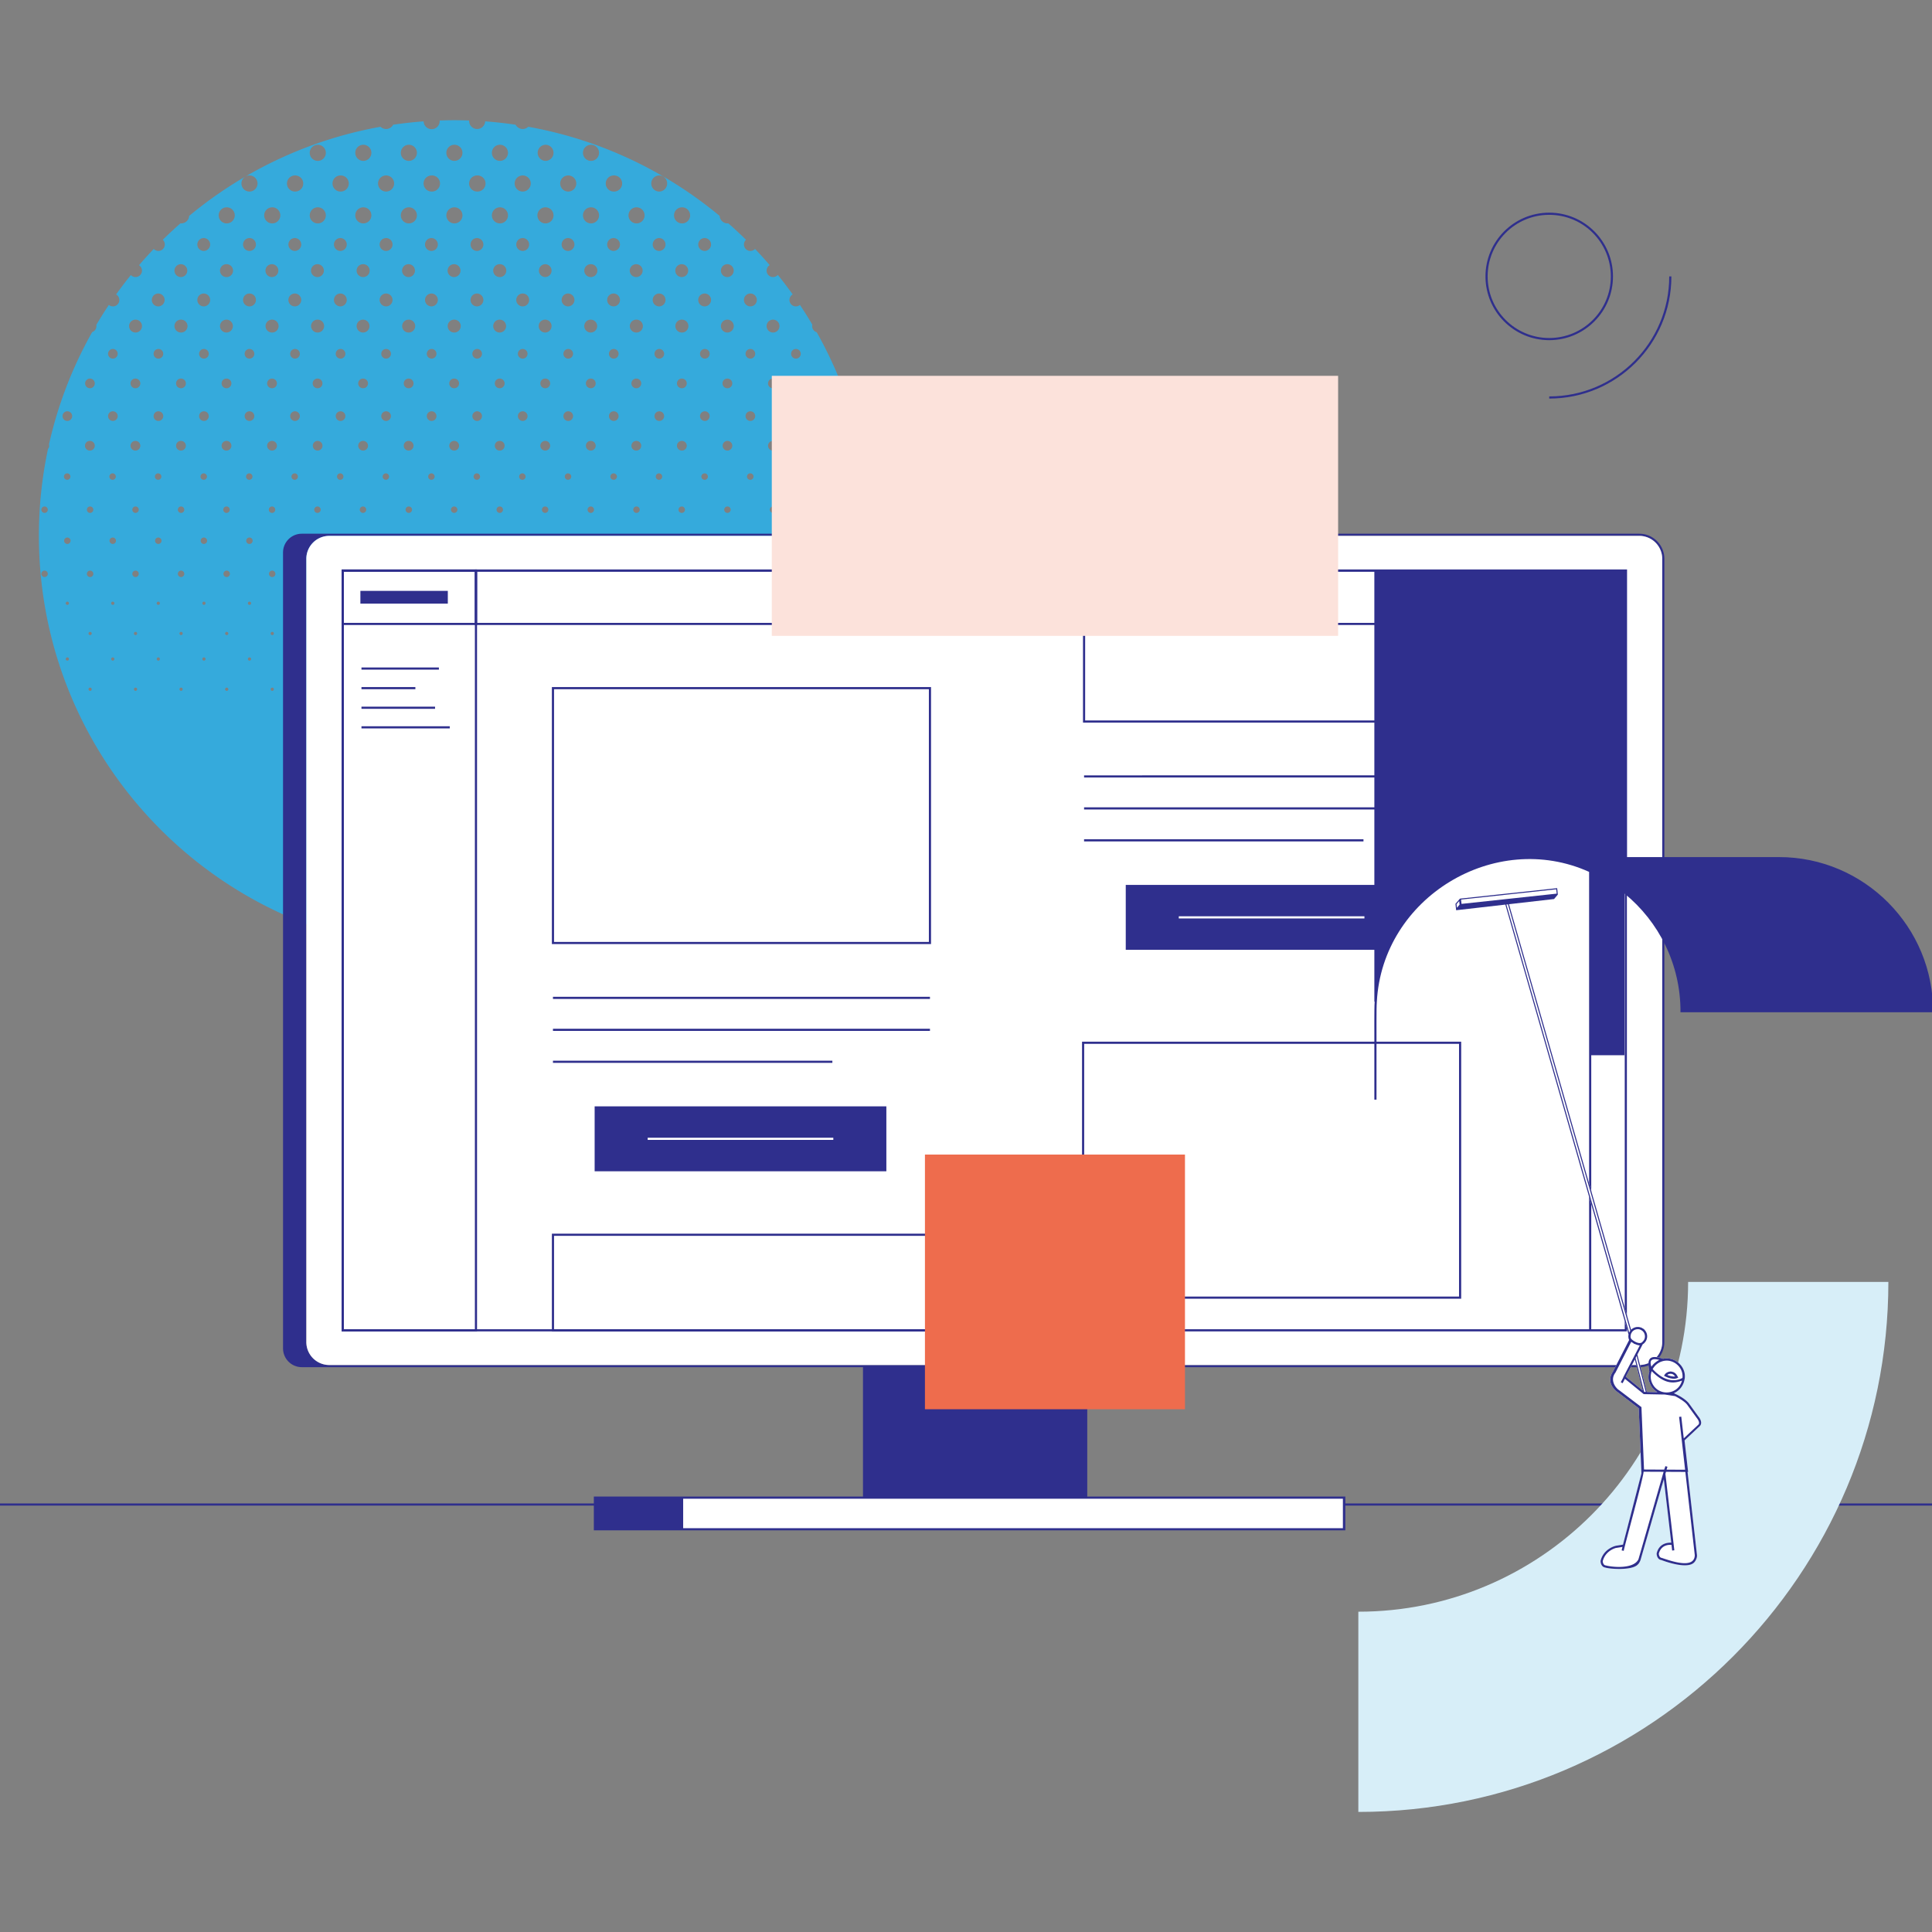<svg width="450" height="450" xmlns="http://www.w3.org/2000/svg"><rect width="100%" height="100%" fill="#808080" stroke="none"/><g fill="none" fill-rule="evenodd"><path d="M192.946 90.718a.75.75 0 1 1-1.499-.001.75.75 0 0 1 1.499 0m-.75 15.69a.75.75 0 1 1 0-1.5.75.75 0 0 1 0 1.5m-5.265-36.362a1.124 1.124 0 1 1 0-2.248 1.124 1.124 0 0 1 0 2.248m-.038 13.71a.749.749 0 1 1 0-1.497.749.749 0 0 1 0 1.498m0 14.94a.749.749 0 1 1 0-1.5.749.749 0 0 1 0 1.5m.013 14.192a.375.375 0 1 1 0-.75.375.375 0 0 1 0 .75m0 12.983a.375.375 0 1 1 0-.75.375.375 0 0 1 0 .75m-5.313-63.442a1.125 1.125 0 1 1 0-2.25 1.125 1.125 0 0 1 0 2.25m0 14.514a1.125 1.125 0 1 1 0-2.249 1.125 1.125 0 0 1 0 2.25m.022 14.522a.75.75 0 1 1 0-1.498.75.75 0 0 1 0 1.498m0 14.942a.75.75 0 1 1 0-1.5.75.75 0 0 1 0 1.5m.015 13.517a.375.375 0 1 1 0-.75.375.375 0 0 1 0 .75m0 12.983a.374.374 0 1 1-.001-.75.374.374 0 0 1 .001.75m-5.305-77.377a1.124 1.124 0 1 1 0-2.248 1.124 1.124 0 0 1 0 2.248m0 14.514a1.124 1.124 0 1 1 0-2.248 1.124 1.124 0 0 1 0 2.248m-.012 13.71a.75.75 0 1 1-.001-1.498.75.75 0 0 1 .001 1.498m0 14.942a.749.749 0 1 1-.002-1.498.749.749 0 0 1 .002 1.498m.012 14.191a.375.375 0 1 1 0-.75.375.375 0 0 1 0 .75m0 12.983a.375.375 0 1 1 0-.75.375.375 0 0 1 0 .75m-5.328-76.42a1.5 1.5 0 1 1 0-3 1.5 1.5 0 0 1 0 3m-.01 12.977a1.124 1.124 0 1 1 0-2.247 1.124 1.124 0 0 1 0 2.248m0 14.514a1.124 1.124 0 1 1 0-2.247 1.124 1.124 0 0 1 0 2.248m.022 14.522a.75.75 0 1 1 0-1.5.75.75 0 0 1 0 1.5m0 14.942a.75.75 0 1 1 0-1.501.75.75 0 0 1 0 1.5m.015 13.519a.375.375 0 1 1 0-.75.375.375 0 0 1 0 .75m0 12.981a.374.374 0 1 1-.001-.748.374.374 0 0 1 .001.749m-5.305-89.544a1.5 1.5 0 1 1 0-3 1.5 1.5 0 0 1 0 3m0 12.167a1.125 1.125 0 1 1 0-2.25 1.125 1.125 0 0 1 0 2.25m0 14.514a1.125 1.125 0 1 1 0-2.25 1.125 1.125 0 0 1 0 2.25m-.013 13.71a.749.749 0 1 1 0-1.497.749.749 0 0 1 0 1.498m0 14.94a.749.749 0 1 1 0-1.5.749.749 0 0 1 0 1.5m.013 14.192a.375.375 0 1 1 0-.75.375.375 0 0 1 0 .75m0 12.983a.375.375 0 1 1 0-.75.375.375 0 0 1 0 .75m-5.329-89.337a1.5 1.5 0 1 1 .001-2.999 1.5 1.5 0 0 1-.001 2.998m0 12.917a1.499 1.499 0 1 1 0-2.997 1.499 1.499 0 0 1 0 2.997m-.009 12.978a1.124 1.124 0 1 1-.002-2.247 1.124 1.124 0 0 1 .002 2.248m0 14.514a1.124 1.124 0 1 1-.002-2.248 1.124 1.124 0 0 1 .002 2.249m-.003 14.522a.75.75 0 1 1 0-1.5.75.75 0 0 1 0 1.5m0 14.942a.75.75 0 1 1 0-1.501.75.75 0 0 1 0 1.5m.002 13.519a.374.374 0 1 1-.001-.75.374.374 0 0 1 .001.75m0 12.981a.374.374 0 1 1 0-.749.374.374 0 1 1 0 .75m-5.267-102.461a1.5 1.5 0 1 1-.001-2.999 1.5 1.5 0 0 1 .001 2.998m0 12.918a1.5 1.5 0 1 1-.001-2.999 1.5 1.5 0 0 1 .001 2.998m0 12.168a1.124 1.124 0 1 1-.002-2.249 1.124 1.124 0 0 1 .002 2.249m0 14.514a1.124 1.124 0 1 1-.002-2.248 1.124 1.124 0 0 1 .002 2.248m-.039 13.71a.749.749 0 1 1 0-1.497.749.749 0 0 1 0 1.498m0 14.94a.749.749 0 1 1 0-1.5.749.749 0 0 1 0 1.5m0 14.192a.375.375 0 1 1 0-.75.375.375 0 0 1 0 .75m0 12.983a.375.375 0 1 1 0-.75.375.375 0 0 1 0 .75M149.81 24.037a1.875 1.875 0 1 1 0-3.75 1.875 1.875 0 0 1 0 3.75m-.026 12.497a1.5 1.5 0 1 1-.002-2.998 1.5 1.5 0 0 1 .002 2.998m0 12.917a1.5 1.5 0 1 1 0-2.999 1.5 1.5 0 0 1 0 3m-.009 12.977a1.125 1.125 0 1 1 0-2.249 1.125 1.125 0 0 1 0 2.25m0 14.514a1.125 1.125 0 1 1 0-2.249 1.125 1.125 0 0 1 0 2.25m-.004 14.522a.75.75 0 1 1 0-1.498.75.75 0 0 1 0 1.498m0 14.942a.75.75 0 1 1 0-1.5.75.75 0 0 1 0 1.5m.002 13.517a.375.375 0 1 1 0-.75.375.375 0 0 1 0 .75m0 12.983a.374.374 0 1 1-.001-.75.374.374 0 0 1 .001.75m-5.266-116.294a1.874 1.874 0 1 1-.003-3.748 1.874 1.874 0 0 1 .003 3.747m0 13.834a1.5 1.5 0 1 1-.001-2.999 1.5 1.5 0 0 1 .001 2.998m0 12.918a1.5 1.5 0 1 1-.001-2.999 1.5 1.5 0 0 1 .001 2.998m0 12.168a1.124 1.124 0 1 1-.002-2.249 1.124 1.124 0 0 1 .002 2.249m0 14.514a1.124 1.124 0 1 1-.002-2.248 1.124 1.124 0 0 1 .002 2.248m-.039 13.71a.75.75 0 1 1-.001-1.498.75.75 0 0 1 .001 1.498m0 14.942a.749.749 0 1 1 0-1.5.749.749 0 1 1 0 1.5m0 14.191a.375.375 0 1 1 0-.75.375.375 0 0 1 0 .75m0 12.983a.375.375 0 1 1 0-.75.375.375 0 0 1 0 .75m-5.265-101.835a1.874 1.874 0 1 1 0-3.749 1.874 1.874 0 0 1 0 3.748m-.025 12.498a1.5 1.5 0 1 1-.002-2.998 1.5 1.5 0 0 1 .002 2.998m0 12.917a1.5 1.5 0 1 1 0-2.999 1.5 1.5 0 0 1 0 3m-.01 12.977a1.124 1.124 0 1 1 0-2.247 1.124 1.124 0 0 1 0 2.248m0 14.514a1.124 1.124 0 1 1 0-2.247 1.124 1.124 0 0 1 0 2.248m.023 14.522a.75.75 0 1 1 0-1.5.75.75 0 0 1 0 1.5m0 14.942a.75.75 0 1 1 0-1.501.75.75 0 0 1 0 1.5m.002 13.519a.374.374 0 1 1-.001-.75.374.374 0 0 1 .001.75m0 12.981a.374.374 0 1 1 0-.749.374.374 0 1 1 0 .75M133.9 16.614a1.873 1.873 0 1 1 0-3.748 1.875 1.875 0 1 1 0 3.747m0 13.834a1.5 1.5 0 1 1 0-2.999 1.5 1.5 0 0 1 0 2.998m0 12.918a1.5 1.5 0 1 1 0-2.999 1.5 1.5 0 0 1 0 2.998m0 12.168a1.124 1.124 0 1 1 0-2.248 1.124 1.124 0 0 1 0 2.248m0 14.514a1.124 1.124 0 1 1 0-2.248 1.124 1.124 0 0 1 0 2.248m-.013 13.71a.749.749 0 1 1 0-1.497.749.749 0 0 1 0 1.498m0 14.94a.749.749 0 1 1 0-1.5.749.749 0 0 1 0 1.5m0 14.192a.375.375 0 1 1 0-.75.375.375 0 0 1 0 .75m0 12.983a.375.375 0 1 1 0-.75.375.375 0 0 1 0 .75M128.597 9.47a1.875 1.875 0 1 1 .002-3.75 1.875 1.875 0 0 1-.002 3.75m0 14.565a1.874 1.874 0 1 1 0-3.748 1.874 1.874 0 0 1 0 3.748m-.026 12.498a1.5 1.5 0 1 1 .001-2.999 1.5 1.5 0 0 1-.001 3m0 12.916a1.499 1.499 0 1 1 0-2.997 1.499 1.499 0 0 1 0 2.997m-.009 12.978a1.125 1.125 0 1 1 0-2.249 1.125 1.125 0 0 1 0 2.25m0 14.514a1.125 1.125 0 1 1 0-2.249 1.125 1.125 0 0 1 0 2.25m.022 14.522a.75.75 0 1 1 0-1.498.75.75 0 0 1 0 1.498m0 14.942a.75.75 0 1 1 0-1.5.75.75 0 0 1 0 1.5m.002 13.517a.375.375 0 1 1 0-.75.375.375 0 0 1 0 .75m0 12.983a.374.374 0 1 1-.001-.75.374.374 0 0 1 .001.75m-5.292-116.294a1.873 1.873 0 1 1-.001-3.747 1.873 1.873 0 0 1 .001 3.746m0 13.834a1.5 1.5 0 1 1 0-2.999 1.5 1.5 0 0 1 0 2.998m0 12.918a1.5 1.5 0 1 1 0-2.999 1.5 1.5 0 0 1 0 2.998m0 12.168a1.125 1.125 0 1 1 0-2.25 1.125 1.125 0 0 1 0 2.25m0 14.514a1.125 1.125 0 1 1 0-2.25 1.125 1.125 0 0 1 0 2.25m-.013 13.71a.75.75 0 1 1-.001-1.498.75.75 0 0 1 .001 1.498m0 14.942a.749.749 0 1 1 0-1.5.749.749 0 1 1 0 1.5m0 14.191a.375.375 0 1 1 0-.75.375.375 0 0 1 0 .75m0 12.983a.375.375 0 1 1 0-.75.375.375 0 0 1 0 .75M117.991 9.47a1.876 1.876 0 0 1 0-3.75 1.874 1.874 0 1 1 0 3.75m0 14.565a1.875 1.875 0 1 1 0-3.75 1.875 1.875 0 0 1 0 3.75m-.025 12.498a1.498 1.498 0 1 1 0-2.998 1.5 1.5 0 0 1 0 2.998m0 12.917a1.5 1.5 0 1 1-.002-2.998 1.5 1.5 0 0 1 .002 2.998m-.01 12.978a1.125 1.125 0 1 1 0-2.249 1.125 1.125 0 0 1 0 2.25m0 14.514a1.125 1.125 0 1 1 0-2.249 1.125 1.125 0 0 1 0 2.25m-.004 14.522a.75.75 0 1 1 0-1.498.75.75 0 0 1 0 1.498m0 14.942a.75.75 0 1 1 0-1.5.75.75 0 0 1 0 1.5m.015 13.517a.375.375 0 1 1 0-.75.375.375 0 0 1 0 .75m0 12.983a.374.374 0 1 1-.001-.75.374.374 0 0 1 .001.75m-5.279-116.294a1.874 1.874 0 1 1-.002-3.749 1.874 1.874 0 0 1 .002 3.748m0 13.834a1.5 1.5 0 1 1 0-3 1.5 1.5 0 0 1 0 3m0 12.917a1.5 1.5 0 1 1 0-3 1.5 1.5 0 0 1 0 3m0 12.167a1.125 1.125 0 1 1 0-2.25 1.125 1.125 0 0 1 0 2.25m0 14.514a1.125 1.125 0 1 1 0-2.25 1.125 1.125 0 0 1 0 2.25m-.038 13.71a.75.75 0 1 1-.001-1.498.75.75 0 0 1 .001 1.498m0 14.942a.749.749 0 1 1-.002-1.498.749.749 0 0 1 .002 1.498m.012 14.191a.375.375 0 1 1 0-.75.375.375 0 0 1 0 .75m0 12.983a.375.375 0 1 1 0-.75.375.375 0 0 1 0 .75M107.384 9.47a1.875 1.875 0 1 1 .002-3.75 1.875 1.875 0 0 1-.002 3.75m0 14.565a1.874 1.874 0 1 1 0-3.748 1.874 1.874 0 0 1 0 3.748m-.025 12.498a1.5 1.5 0 1 1 .001-2.999 1.5 1.5 0 0 1-.001 3m0 12.916a1.499 1.499 0 1 1 0-2.997 1.499 1.499 0 0 1 0 2.997m-.01 12.978a1.124 1.124 0 1 1 0-2.247 1.124 1.124 0 0 1 0 2.248m0 14.514a1.124 1.124 0 1 1 0-2.247 1.124 1.124 0 0 1 0 2.248m-.003 14.522a.75.75 0 1 1 0-1.5.75.75 0 0 1 0 1.5m0 14.942a.75.75 0 1 1 0-1.501.75.75 0 0 1 0 1.5m.015 13.519a.375.375 0 1 1 0-.75.375.375 0 0 1 0 .75m0 12.981a.374.374 0 1 1-.001-.748.374.374 0 0 1 .001.749m-5.28-116.294a1.873 1.873 0 1 1 0-3.748 1.875 1.875 0 1 1 0 3.747m0 13.834a1.5 1.5 0 1 1 0-2.999 1.5 1.5 0 0 1 0 2.998m0 12.918a1.5 1.5 0 1 1 0-2.999 1.5 1.5 0 0 1 0 2.998m0 12.168a1.124 1.124 0 1 1 0-2.248 1.124 1.124 0 0 1 0 2.248m0 14.514a1.124 1.124 0 1 1 0-2.248 1.124 1.124 0 0 1 0 2.248m-.038 13.71a.75.75 0 1 1-.001-1.498.75.75 0 0 1 .001 1.498m0 14.942a.749.749 0 1 1-.002-1.498.749.749 0 0 1 .002 1.498m.013 14.191a.375.375 0 1 1 0-.75.375.375 0 0 1 0 .75m0 12.983a.375.375 0 1 1 0-.75.375.375 0 0 1 0 .75M96.779 9.47a1.875 1.875 0 1 1 0-3.75 1.875 1.875 0 0 1 0 3.75m0 14.565a1.874 1.874 0 1 1-.001-3.748 1.874 1.874 0 0 1 .001 3.748m-.026 12.498a1.5 1.5 0 1 1-.002-2.998 1.5 1.5 0 0 1 .002 2.998m0 12.917a1.5 1.5 0 1 1 0-2.999 1.5 1.5 0 0 1 0 3m-.01 12.977a1.125 1.125 0 1 1 0-2.249 1.125 1.125 0 0 1 0 2.25m0 14.514a1.125 1.125 0 1 1 0-2.249 1.125 1.125 0 0 1 0 2.25m.022 14.522a.75.75 0 1 1 0-1.498.75.75 0 0 1 0 1.498m0 14.942a.75.75 0 1 1 0-1.5.75.75 0 0 1 0 1.5m.015 13.517a.375.375 0 1 1 0-.75.375.375 0 0 1 0 .75m0 12.983a.374.374 0 1 1-.001-.75.374.374 0 0 1 .001.75M91.475 16.614a1.873 1.873 0 1 1 0-3.748 1.875 1.875 0 1 1 0 3.747m0 13.834a1.5 1.5 0 1 1 0-2.999 1.5 1.5 0 0 1 0 2.998m0 12.918a1.5 1.5 0 1 1 0-2.999 1.5 1.5 0 0 1 0 2.998m0 12.168a1.125 1.125 0 1 1 0-2.25 1.125 1.125 0 0 1 0 2.25m0 14.514a1.125 1.125 0 1 1 0-2.25 1.125 1.125 0 0 1 0 2.25m-.012 13.71a.75.75 0 1 1-.001-1.498.75.75 0 0 1 .001 1.498m0 14.942a.749.749 0 1 1-.002-1.498.749.749 0 0 1 .002 1.498m.012 14.191a.375.375 0 1 1 0-.75.375.375 0 0 1 0 .75m0 12.983a.375.375 0 1 1 0-.75.375.375 0 0 1 0 .75M86.172 9.47a1.875 1.875 0 1 1 .002-3.75 1.875 1.875 0 0 1-.002 3.75m0 14.565a1.874 1.874 0 1 1 0-3.748 1.874 1.874 0 0 1 0 3.748m-.025 12.498a1.5 1.5 0 1 1-.002-2.998 1.5 1.5 0 0 1 .002 2.998m0 12.917a1.5 1.5 0 1 1 0-2.999 1.5 1.5 0 0 1 0 3m-.01 12.977a1.125 1.125 0 1 1 0-2.249 1.125 1.125 0 0 1 0 2.25m0 14.514a1.125 1.125 0 1 1 0-2.249 1.125 1.125 0 0 1 0 2.25m.022 14.522a.75.75 0 1 1 0-1.5.75.75 0 0 1 0 1.5m0 14.942a.75.75 0 1 1 0-1.501.75.75 0 0 1 0 1.5m.015 13.519a.375.375 0 1 1 0-.75.375.375 0 0 1 0 .75m0 12.981a.374.374 0 1 1-.001-.748.374.374 0 0 1 .001.749M80.869 16.614a1.874 1.874 0 1 1-.002-3.749 1.874 1.874 0 0 1 .002 3.748m0 13.834a1.5 1.5 0 1 1 0-3 1.5 1.5 0 0 1 0 3m0 12.917a1.5 1.5 0 1 1 0-3 1.5 1.5 0 0 1 0 3m0 12.167a1.125 1.125 0 1 1 0-2.25 1.125 1.125 0 0 1 0 2.25m0 14.514a1.125 1.125 0 1 1 0-2.25 1.125 1.125 0 0 1 0 2.25m-.013 13.71a.75.75 0 1 1-.001-1.498.75.75 0 0 1 .001 1.498m0 14.942a.749.749 0 1 1-.002-1.498.749.749 0 0 1 .002 1.498m.013 14.191a.375.375 0 1 1 0-.75.375.375 0 0 1 0 .75m0 12.983a.375.375 0 1 1 0-.75.375.375 0 0 1 0 .75M75.566 9.47a1.875 1.875 0 1 1 0-3.75 1.875 1.875 0 0 1 0 3.75m0 14.565a1.874 1.874 0 1 1-.001-3.748 1.874 1.874 0 0 1 .001 3.748m-.026 12.498a1.5 1.5 0 1 1 .001-2.999 1.5 1.5 0 0 1-.001 3m0 12.916a1.499 1.499 0 1 1 0-2.997 1.499 1.499 0 0 1 0 2.997m-.01 12.978a1.124 1.124 0 1 1 0-2.247 1.124 1.124 0 0 1 0 2.248m0 14.514a1.124 1.124 0 1 1 0-2.247 1.124 1.124 0 0 1 0 2.248m-.002 14.522a.75.75 0 1 1-.001-1.498.75.75 0 0 1 .001 1.498m0 14.942a.75.75 0 1 1 0-1.5.75.75 0 0 1 0 1.5m.014 13.517a.375.375 0 1 1 0-.75.375.375 0 0 1 0 .75m0 12.983a.374.374 0 1 1-.001-.75.374.374 0 0 1 .001.75m-5.28-116.294a1.873 1.873 0 1 1 0-3.748 1.874 1.874 0 1 1 0 3.747m0 13.834a1.5 1.5 0 1 1 0-2.999 1.5 1.5 0 0 1 0 2.998m0 12.918a1.5 1.5 0 1 1 0-2.999 1.5 1.5 0 0 1 0 2.998m0 12.168a1.124 1.124 0 1 1 0-2.248 1.124 1.124 0 0 1 0 2.248m0 14.514a1.124 1.124 0 1 1 0-2.248 1.124 1.124 0 0 1 0 2.248m-.038 13.71a.75.75 0 1 1-.001-1.498.75.75 0 0 1 .001 1.498m0 14.942a.749.749 0 1 1-.002-1.498.749.749 0 0 1 .002 1.498m.013 14.191a.375.375 0 1 1 0-.75.375.375 0 0 1 0 .75m0 12.983a.375.375 0 1 1 0-.75.375.375 0 0 1 0 .75M64.96 9.47a1.875 1.875 0 1 1 0-3.75 1.875 1.875 0 0 1 0 3.75m0 14.565a1.874 1.874 0 1 1-.001-3.748 1.874 1.874 0 0 1 .001 3.748m-.026 12.498a1.5 1.5 0 1 1-.002-2.998 1.5 1.5 0 0 1 .002 2.998m0 12.917a1.5 1.5 0 1 1 0-2.999 1.5 1.5 0 0 1 0 3m-.009 12.977a1.124 1.124 0 1 1-.002-2.247 1.124 1.124 0 0 1 .002 2.248m0 14.514a1.124 1.124 0 1 1-.002-2.248 1.124 1.124 0 0 1 .002 2.249m-.004 14.522a.75.75 0 1 1 0-1.498.75.75 0 0 1 0 1.498m0 14.942a.75.75 0 1 1 0-1.5.75.75 0 0 1 0 1.5m.015 13.517a.375.375 0 1 1 0-.75.375.375 0 0 1 0 .75m0 12.983a.374.374 0 1 1-.001-.75.374.374 0 0 1 .001.75m-5.28-116.294a1.873 1.873 0 1 1 0-3.748 1.874 1.874 0 1 1 0 3.747m0 13.834a1.5 1.5 0 1 1 0-2.999 1.5 1.5 0 0 1 0 2.998m0 12.918a1.5 1.5 0 1 1 0-2.999 1.5 1.5 0 0 1 0 2.998m0 12.168a1.125 1.125 0 1 1 0-2.25 1.125 1.125 0 0 1 0 2.25m0 14.514a1.125 1.125 0 1 1 0-2.25 1.125 1.125 0 0 1 0 2.25m-.038 13.71a.75.75 0 1 1-.001-1.498.75.75 0 0 1 .001 1.498m0 14.942a.749.749 0 1 1-.002-1.498.749.749 0 0 1 .002 1.498m.013 14.191a.375.375 0 1 1 0-.75.375.375 0 0 1 0 .75m0 12.983a.375.375 0 1 1 0-.75.375.375 0 0 1 0 .75M54.353 24.037a1.874 1.874 0 1 1 0-3.749 1.874 1.874 0 0 1 0 3.748m-.025 12.498a1.5 1.5 0 1 1-.002-2.998 1.5 1.5 0 0 1 .002 2.998m0 12.917a1.5 1.5 0 1 1 0-2.999 1.5 1.5 0 0 1 0 3m-.01 12.977a1.124 1.124 0 1 1 0-2.247 1.124 1.124 0 0 1 0 2.248m0 14.514a1.124 1.124 0 1 1 0-2.247 1.124 1.124 0 0 1 0 2.248m.023 14.522a.75.75 0 1 1-.001-1.498.75.75 0 0 1 .001 1.498m0 14.942a.75.75 0 1 1 0-1.5.75.75 0 0 1 0 1.5m.014 13.517a.375.375 0 1 1 0-.75.375.375 0 0 1 0 .75m0 12.983a.374.374 0 1 1-.001-.75.374.374 0 0 1 .001.75M49.05 16.614a1.874 1.874 0 1 1-.002-3.749 1.874 1.874 0 0 1 .002 3.748m0 13.834a1.5 1.5 0 1 1 0-3 1.5 1.5 0 0 1 0 3m0 12.917a1.5 1.5 0 1 1 0-3 1.5 1.5 0 0 1 0 3m0 12.167a1.125 1.125 0 1 1 0-2.25 1.125 1.125 0 0 1 0 2.25m0 14.514a1.125 1.125 0 1 1 0-2.25 1.125 1.125 0 0 1 0 2.25m-.013 13.71a.75.75 0 1 1-.001-1.498.75.75 0 0 1 .001 1.498m0 14.942a.749.749 0 1 1-.002-1.498.749.749 0 0 1 .002 1.498m.013 14.191a.375.375 0 1 1 0-.75.375.375 0 0 1 0 .75m0 12.983a.375.375 0 1 1 0-.75.375.375 0 0 1 0 .75M43.747 24.037a1.874 1.874 0 1 1 0-3.749 1.874 1.874 0 0 1 0 3.748m-.026 12.498a1.5 1.5 0 1 1 .001-2.999 1.5 1.5 0 0 1-.001 3m0 12.916a1.499 1.499 0 1 1 0-2.997 1.499 1.499 0 0 1 0 2.997m-.009 12.978a1.125 1.125 0 1 1 0-2.249 1.125 1.125 0 0 1 0 2.25m0 14.514a1.125 1.125 0 1 1 0-2.249 1.125 1.125 0 0 1 0 2.25m.022 14.522a.75.75 0 1 1 0-1.498.75.75 0 0 1 0 1.498m0 14.942a.75.75 0 1 1 0-1.5.75.75 0 0 1 0 1.5m.015 13.517a.375.375 0 1 1 0-.75.375.375 0 0 1 0 .75m0 12.983a.374.374 0 1 1-.001-.75.374.374 0 0 1 .001.75M38.444 30.447a1.5 1.5 0 1 1-.001-2.999 1.5 1.5 0 0 1 .001 2.998m0 12.918a1.5 1.5 0 1 1-.001-2.999 1.5 1.5 0 0 1 .001 2.998m0 12.168a1.124 1.124 0 1 1-.002-2.249 1.124 1.124 0 0 1 .002 2.249m0 14.514a1.124 1.124 0 1 1-.002-2.248 1.124 1.124 0 0 1 .002 2.248m-.013 13.71a.75.75 0 1 1-.001-1.498.75.75 0 0 1 .001 1.498m0 14.942a.749.749 0 1 1-.002-1.498.749.749 0 0 1 .002 1.498m.013 14.191a.375.375 0 1 1 0-.75.375.375 0 0 1 0 .75m0 12.983a.375.375 0 1 1 0-.75.375.375 0 0 1 0 .75m-5.329-89.337a1.5 1.5 0 1 1-.002-2.999 1.5 1.5 0 0 1 .002 2.998m0 12.917a1.5 1.5 0 1 1 0-2.999 1.5 1.5 0 0 1 0 3m-.009 12.977a1.125 1.125 0 1 1 0-2.249 1.125 1.125 0 0 1 0 2.25m0 14.514a1.125 1.125 0 1 1 0-2.249 1.125 1.125 0 0 1 0 2.25m.009 14.522a.75.75 0 1 1 0-1.5.75.75 0 0 1 0 1.5m0 14.942a.75.75 0 1 1 0-1.501.75.75 0 0 1 0 1.5m.002 13.519a.375.375 0 1 1 0-.75.375.375 0 0 1 0 .75m0 12.981a.374.374 0 1 1-.001-.748.374.374 0 0 1 .001.749m-5.279-89.544a1.5 1.5 0 1 1-.001-2.999 1.5 1.5 0 0 1 .001 2.998m0 12.168a1.125 1.125 0 1 1 0-2.25 1.125 1.125 0 0 1 0 2.25m0 14.514a1.125 1.125 0 1 1 0-2.25 1.125 1.125 0 0 1 0 2.25m-.026 13.71a.75.75 0 1 1-.001-1.498.75.75 0 0 1 .001 1.498m0 14.942a.749.749 0 1 1-.002-1.498.749.749 0 0 1 .002 1.498m0 14.191a.375.375 0 1 1 0-.75.375.375 0 0 1 0 .75m0 12.983a.375.375 0 1 1 0-.75.375.375 0 0 1 0 .75m-5.303-76.42a1.5 1.5 0 1 1 0-3 1.5 1.5 0 0 1 0 3m-.01 12.977a1.124 1.124 0 1 1 0-2.247 1.124 1.124 0 0 1 0 2.248m0 14.514a1.124 1.124 0 1 1 0-2.247 1.124 1.124 0 0 1 0 2.248m.01 14.522a.75.75 0 1 1 0-1.5.75.75 0 0 1 0 1.5m0 14.942a.75.75 0 1 1 0-1.501.75.75 0 0 1 0 1.5m.001 13.519a.374.374 0 1 1 0-.75.374.374 0 0 1 0 .75m0 12.981a.374.374 0 1 1 .375-.374.374.374 0 0 1-.375.375M17.231 55.53a1.124 1.124 0 1 1 0-2.248 1.124 1.124 0 0 1 0 2.248m0 14.514a1.124 1.124 0 1 1 0-2.248 1.124 1.124 0 0 1 0 2.248m-.025 13.71a.75.75 0 1 1-.001-1.498.75.75 0 0 1 .001 1.498m0 14.942a.749.749 0 1 1-.002-1.498.749.749 0 0 1 .002 1.498m0 14.191a.375.375 0 1 1 0-.75.375.375 0 0 1 0 .75m0 12.983a.375.375 0 1 1 0-.75.375.375 0 0 1 0 .75m-5.313-63.44a1.125 1.125 0 1 1 0-2.25 1.125 1.125 0 0 1 0 2.25m0 14.514a1.125 1.125 0 1 1 0-2.249 1.125 1.125 0 0 1 0 2.25m.035 14.522a.75.75 0 1 1 0-1.5.75.75 0 0 1 0 1.5m0 14.942a.75.75 0 1 1 0-1.501.75.75 0 0 1 0 1.5m.002 13.519a.375.375 0 1 1 0-.75.375.375 0 0 1 0 .75m0 12.981a.374.374 0 1 1-.001-.748.374.374 0 0 1 .001.749M6.625 70.044a1.125 1.125 0 1 1 0-2.25 1.125 1.125 0 0 1 0 2.25m0 13.71a.75.75 0 1 1-.001-1.498.75.75 0 0 1 .001 1.498m0 14.942a.749.749 0 1 1-.002-1.498.749.749 0 0 1 .002 1.498m0 14.191a.375.375 0 1 1 0-.75.375.375 0 0 1 0 .75m0 12.983a.375.375 0 1 1 0-.75.375.375 0 0 1 0 .75M1.322 91.468a.75.75 0 1 1 0-1.5.75.75 0 0 1 0 1.5m0 14.94a.75.75 0 1 1 0-1.5.75.75 0 0 1 0 1.5M191.075 75.82c0-.163.038-.316.1-.456a96.148 96.148 0 0 0-10.009-25.983 1.495 1.495 0 0 1-1.063-1.428c0-.118.017-.231.043-.34a96.73 96.73 0 0 0-2.883-4.587 1.48 1.48 0 0 1-.938.339 1.494 1.494 0 0 1-.754-2.789 98.695 98.695 0 0 0-3.46-4.545c-.275.306-.67.503-1.114.503a1.495 1.495 0 0 1-.776-2.777 97.097 97.097 0 0 0-3.417-3.778 1.492 1.492 0 0 1-1.085.468 1.5 1.5 0 0 1-1.5-1.5c0-.434.188-.823.484-1.097a97.462 97.462 0 0 0-4.119-3.83c-.056.005-.111.017-.168.017a1.869 1.869 0 0 1-1.862-1.755C145.983 11.848 130.731 4.53 113.981 1.527c-.336.321-.79.523-1.293.523a1.868 1.868 0 0 1-1.649-1 96.658 96.658 0 0 0-7.093-.783 1.87 1.87 0 0 1-1.865 1.783 1.875 1.875 0 0 1-1.874-1.875c0-.036.009-.07.01-.106A98.127 98.127 0 0 0 96.779 0c-1.153 0-2.298.029-3.44.069.002.035.011.07.011.105a1.87 1.87 0 0 1-3.74.092c-2.39.175-4.754.437-7.093.783-.315.593-.931 1-1.648 1-.503 0-.957-.2-1.294-.522-16.749 3.003-32.002 10.32-44.572 20.756a1.87 1.87 0 0 1-1.862 1.753c-.058 0-.112-.012-.169-.017a97.437 97.437 0 0 0-4.118 3.831 1.5 1.5 0 0 1-1.016 2.597c-.429 0-.812-.18-1.085-.468a94.988 94.988 0 0 0-3.433 3.798c.413.266.689.73.689 1.258a1.5 1.5 0 0 1-2.588 1.028 97.298 97.298 0 0 0-3.435 4.513 1.494 1.494 0 1 1-1.692 2.45 96.368 96.368 0 0 0-2.92 4.648 1.495 1.495 0 0 1-.973 1.688A96.11 96.11 0 0 0 2.35 75.513c.028.1.061.197.061.305 0 .285-.114.537-.288.734A97.159 97.159 0 0 0 0 96.778c0 53.45 43.329 96.778 96.779 96.778 53.448 0 96.777-43.329 96.777-96.778 0-6.904-.728-13.637-2.102-20.13a1.11 1.11 0 0 1-.379-.83" fill="#35AADC" mask="url(#lpdmnvsbltyblrdb)" transform="translate(9.06 28)"/><path stroke="#2F2F8D" stroke-width=".5" d="M450 350.432H.001"/><path d="M387.166 312.596a5.348 5.348 0 0 1-5.342 5.342H76.692a5.349 5.349 0 0 1-5.341-5.342V130.157a5.348 5.348 0 0 1 5.341-5.343h305.132a5.348 5.348 0 0 1 5.342 5.343v182.44zm-5.342-188.282H70.292a4.374 4.374 0 0 0-4.368 4.37V314.07a4.374 4.374 0 0 0 4.368 4.368h130.713v30.144h-62.691v7.864h175.042v-7.864h-60.114v-30.144h128.582a5.85 5.85 0 0 0 5.842-5.842V130.157a5.85 5.85 0 0 0-5.842-5.843z" fill="#2F2F8D"/><path d="M381.824 124.814H76.693a5.348 5.348 0 0 0-5.342 5.343v182.44a5.348 5.348 0 0 0 5.342 5.341h305.13a5.348 5.348 0 0 0 5.344-5.342V130.157a5.349 5.349 0 0 0-5.343-5.343" fill="#FFF"/><path d="M80.083 281.607h298.352V105.146H80.083v176.461zm-.501.5h299.352V104.646H79.582v177.461z" fill="#2F2F8D" mask="url(#lpdmnvsbltyblrdd)" transform="translate(0 28)"/><path d="M80.083 281.607h30.528V105.146H80.083v176.461zm-.5.5h31.528V104.646H79.583v177.461z" fill="#2F2F8D" mask="url(#lpdmnvsbltyblrdd)" transform="translate(0 28)"/><path d="M80.083 117.077h30.528v-11.931H80.083v11.931zm-.5.5h31.528v-12.931H79.583v12.931z" fill="#2F2F8D" mask="url(#lpdmnvsbltyblrdd)" transform="translate(0 28)"/><path fill="#2F2F8D" mask="url(#lpdmnvsbltyblrdd)" d="M83.942 112.597h20.363v-2.972H83.942zm.25 15.371h18.035v-.5H84.192zm0 4.564H96.75v-.5H84.192zm0 4.564h17.141v-.5H84.192zm0 4.564h20.568v-.5H84.192zm44.852 49.732h87.31v-58.86h-87.31v58.86zm-.5.5h88.31v-59.86h-88.31v59.86zm.5 89.715h87.31v-21.759h-87.31v21.759zm-.5.5h88.31v-22.759h-88.31v22.759zm9.959-37.293h67.946v-15.125h-67.946zm-9.709-40.141h87.81v-.5h-87.81zm0 7.443h87.81v-.5h-87.81zm0 7.443h65.079v-.5h-65.079z" transform="translate(0 28)"/><path fill="#FFF" mask="url(#lpdmnvsbltyblrdd)" d="M150.857 237.502h43.238v-.5h-43.238z" transform="translate(0 28)"/><path fill="#2F2F8D" mask="url(#lpdmnvsbltyblrdd)" d="M252.5 167.982h65.079v-.5H252.5z" transform="translate(0 28)"/><path d="M339.837 215.135v58.86h-87.31v-58.86h67.585v12.999h.5v-13h19.225zM111.11 117.076h209.002v-11.931H111.11v11.93zm141.64 22.738h67.362v-22.237H252.75v22.237zm21.814 46.11h43.237v-.5h-43.237v.5zm139.786-14.296h-35.402v-66.982H110.61v12.93h141.64v22.738h67.862v12.28H252.5v.5h67.613v6.944H252.5v.5h67.613v17.574H262.21v15.125h57.903V205.3h.077c-.137 1.538-.057 7.688-.077 9.334h-68.086v59.86h88.311v-59.86h-19.725c.02-1.686-.06-7.76.078-9.334h.001c1.3-24.282 27.518-40.105 49.44-30.224v106.78h.5V217.78h7.73v-37.667c8.017 6.538 13.134 16.55 13.053 27.667h58.837c.142-19.881-16.018-36.16-35.9-36.15z" fill="#2F2F8D" mask="url(#lpdmnvsbltyblrdd)" transform="translate(0 28)"/><path fill="#FFF" mask="url(#lpdmnvsbltyblrdd)" d="M159.124 327.946h153.66v-6.863h-153.66z" transform="translate(0 28)"/><path fill="#FCE2DB" style="mix-blend-mode:multiply" mask="url(#lpdmnvsbltyblrdd)" d="M179.766 120.103h131.907V59.538H179.766z" transform="translate(0 28)"/><path fill="#EE6C4D" style="mix-blend-mode:multiply" mask="url(#lpdmnvsbltyblrdd)" d="M215.437 300.24h60.565v-59.318h-60.565z" transform="translate(0 28)"/><path d="M316.384 394.036v-46.641c42.355 0 76.813-34.46 76.813-76.814h46.642c0 68.073-55.382 123.455-123.455 123.455" fill="#D7EEF8" mask="url(#lpdmnvsbltyblrdd)" transform="translate(0 28)"/><path d="M375.444 36.382c0-8.063-6.535-14.598-14.598-14.598-8.062 0-14.598 6.535-14.598 14.598s6.536 14.599 14.598 14.599c8.063 0 14.598-6.536 14.598-14.6zm-14.598 28.202c15.575 0 28.202-12.626 28.202-28.202" stroke="#2F2F8D" stroke-width=".5" mask="url(#lpdmnvsbltyblrdd)" transform="translate(0 28)"/><path d="m382.622 295.87-3.933-3.204 2.102-4.04 1.83 7.244zm12.976 6.073-2.248-3.112c-1.103-1.291-2.917-2.061-3.476-2.327a4.224 4.224 0 0 0 2.497-3.281l.018-.013c.472-2.837-2.242-5.325-5.026-4.72-3.488-1.207-3.71.358-3.205 2.957-.11.374-.186.76-.188 1.17l-.012-.082c.015.926.032.882.2 1.428l-.024-.18c.173.567.446 1.12.827 1.562l-.002-.018c.309.37.676.692 1.095.94l-2.083-.04-.003-.004-.392-.008-2.202-8.711 1.245-2.396c.239-.134.415-.313.578-.522a2.153 2.153 0 0 0-.136-2.812l-.004-.033a1.845 1.845 0 0 0-.294-.26l.005.034a2.305 2.305 0 0 0-.385-.23l-.002-.02a2.253 2.253 0 0 0-.271-.092l.002.013c-.757-.265-1.67-.011-2.197.545l-28.444-99.127 10.504-1.2.878-1.046-.161-1.488-.24.025-22.168 2.39-.225.024v-.007l-.008.008h-.006v.007l-1.038 1.205c.04.383.119 1.11.16 1.489l11.462-1.31 28.696 100.128c-.09.429-.045.874.134 1.287l-3.745 7.32c-.566.814-.772 1.643-.61 2.46.289 1.465 1.644 2.356 1.685 2.38l4.906 3.733.627 15.173-4.292 16.594-1.576.252c-.022-.008-2.914.578-3.648 3.513-.033.51.218 1.456 1.099 1.575.922.332 6.327.762 7.605-.747.132-.092.474-.575.619-1.076l4.959-17.247.013.004.437-1.507 1.655 14.152.074.628c-.802-.036-2.806.11-3.396 2.47-.032.51.219 1.456 1.082 1.569.639.246 6.292 2.355 7.765.428.026-.031.633-.772.536-1.632l-2.19-19.316h.132l-.833-7.345 3.63-3.408c.696-.907-.367-2.115-.395-2.146z" fill="#FFF" mask="url(#lpdmnvsbltyblrdd)" transform="translate(0 28)"/><path d="M389.362 292c.332.029.623.346.803.606-.58.092-1.358-.153-1.827-.353.4-.384.968-.262 1.024-.253m.523 1.137c.36.01.696-.096 1.008-.25-.175-.29-.44-1.194-1.45-1.39-.492-.15-1.484.076-1.858.954.39.18 1.046.623 2.3.686" fill="#2F2F8D" mask="url(#lpdmnvsbltyblrdd)" transform="translate(0 28)"/><path d="m395.631 303.785-3.453 3.237-.577-5.06-.506.058.602 5.28.797 7.03-4.308-.022.196-.675-.489-.141-.143.489-.007-.061-.11.386-4.709-.025-.6-14.533-5.113-3.888c-.923-.553-2.306-2.408-.932-4.163l3.54-6.913.127-.248.072.052-.003-.012c.114.088.266.185.443.285l.008.032c.094.058.184.116.29.168l-.012-.045c.366.176.79.325 1.2.353l-1.286 2.47-.045.088-2.546 4.898.027.022-.585 1.105.425.226.54-1.021 4.38 3.566.232.004.374.007.248.007v-.002l3.94.074v-.005l.097.002 2.407.373c.021.01 2.106 1.06 2.804 1.976l2.257 3.12c.01.01.824.972.418 1.506zm-.883 30.43c-.063 3.353-5.585 1.345-7.673.657-.622-.08-.695-.826-.703-.99.543-2.09 2.367-2.1 2.954-2.047l.155 1.319.504-.06-.137-1.175h.001l-1.947-16.635.136-.468 4.514.024 2.196 19.376zm-13.109.937c-1.012 2.247-5.654 1.97-7.628 1.468-.623-.08-.695-.826-.704-.99.638-2.478 3.028-3.1 3.168-3.096l1.424-.223-.19.798.495.118c-.028-.423 4.745-17.65 4.611-18.437l4.671.023-5.847 20.339zm-30.772-152.478.362-.042 28.496 99.329a2.213 2.213 0 0 0-.262.436l-28.596-99.723zm-10.449-.14-.108-1.01 22.168-2.39.11 1.01-22.17 2.39zm39.492 100.118c.044-.106.096-.21.16-.304l-.002-.002c.416-.673 1.401-.967 2.124-.587v.004c.1.048.194.106.282.172v-.005c.72.515.898 1.648.327 2.344v-.006a1.648 1.648 0 0 1-.224.25l.001.006c-.738.925-2.565-.545-2.527-.582-.37-.302-.288-.894-.14-1.29zm2.711 13.218-3.932-3.204 2.101-4.04 1.831 7.244zm.706.339-.298-.006-.095-.078-1.977-7.82.25-.482 2.12 8.386zm1.455-2.135c-.38-.845-.383-1.837-.07-2.703 2.648 2.643 4.652 3.118 7.06 2.194-.922 3.433-5.58 3.754-6.99.509zm-.142-5.227c.43-.414 1.191-.248 1.844-.097-.708.376-1.403.906-1.836 1.598-.17-.493-.307-1.161-.008-1.501zm2.643.195c2.392-.675 4.89 1.42 4.594 3.898-.612.369-3.455 1.746-6.934-2.052a3.767 3.767 0 0 1 2.34-1.846zm-47.937-105.61-.089-.832.621-.72.09.832-.622.72zm56.251 118.51c-.005-.005-2.243-3.106-2.248-3.111-1.103-1.291-2.917-2.061-3.476-2.327a4.225 4.225 0 0 0 2.497-3.282l.018-.012c.472-2.837-2.24-5.325-5.026-4.72-3.488-1.207-3.709.357-3.205 2.957-.11.374-.186.76-.188 1.17l-.012-.082c.015.926.032.882.2 1.428l-.024-.18c.173.567.446 1.12.827 1.562l-.002-.018c.31.37.676.692 1.095.94l-2.083-.04-.003-.004-.392-.008-2.202-8.711 1.245-2.396c.24-.135.415-.313.578-.522a2.154 2.154 0 0 0-.135-2.812l-.005-.033a1.845 1.845 0 0 0-.294-.26l.005.033a2.222 2.222 0 0 0-.385-.23l-.002-.02a2.222 2.222 0 0 0-.27-.091l.001.013c-.756-.265-1.668-.011-2.197.545l-28.444-99.127 10.504-1.2.88-1.046-.162-1.488-.24.025-22.169 2.39-.224.024v-.007l-.009.008h-.006l.001.007-1.039 1.205.16 1.489 11.462-1.31 28.696 100.128c-.089.429-.045.874.134 1.287l-3.745 7.32c-.565.814-.77 1.643-.609 2.46.288 1.465 1.643 2.356 1.684 2.38l4.906 3.733.627 15.173-4.292 16.594-1.576.252c-.022-.008-2.914.578-3.648 3.513-.032.51.22 1.456 1.1 1.575.921.332 6.327.762 7.604-.747.132-.092.475-.575.62-1.076l4.958-17.247.014.004.436-1.507 1.656 14.152.073.628c-.802-.036-2.806.11-3.396 2.47-.032.51.22 1.456 1.082 1.569.64.246 6.292 2.355 7.765.428.026-.031.633-.772.536-1.632l-2.188-19.316h.13l-.833-7.345 3.631-3.408c.696-.907-.368-2.115-.396-2.146z" fill="#2F2F8D" mask="url(#lpdmnvsbltyblrdd)" transform="translate(0 28)"/></g></svg>